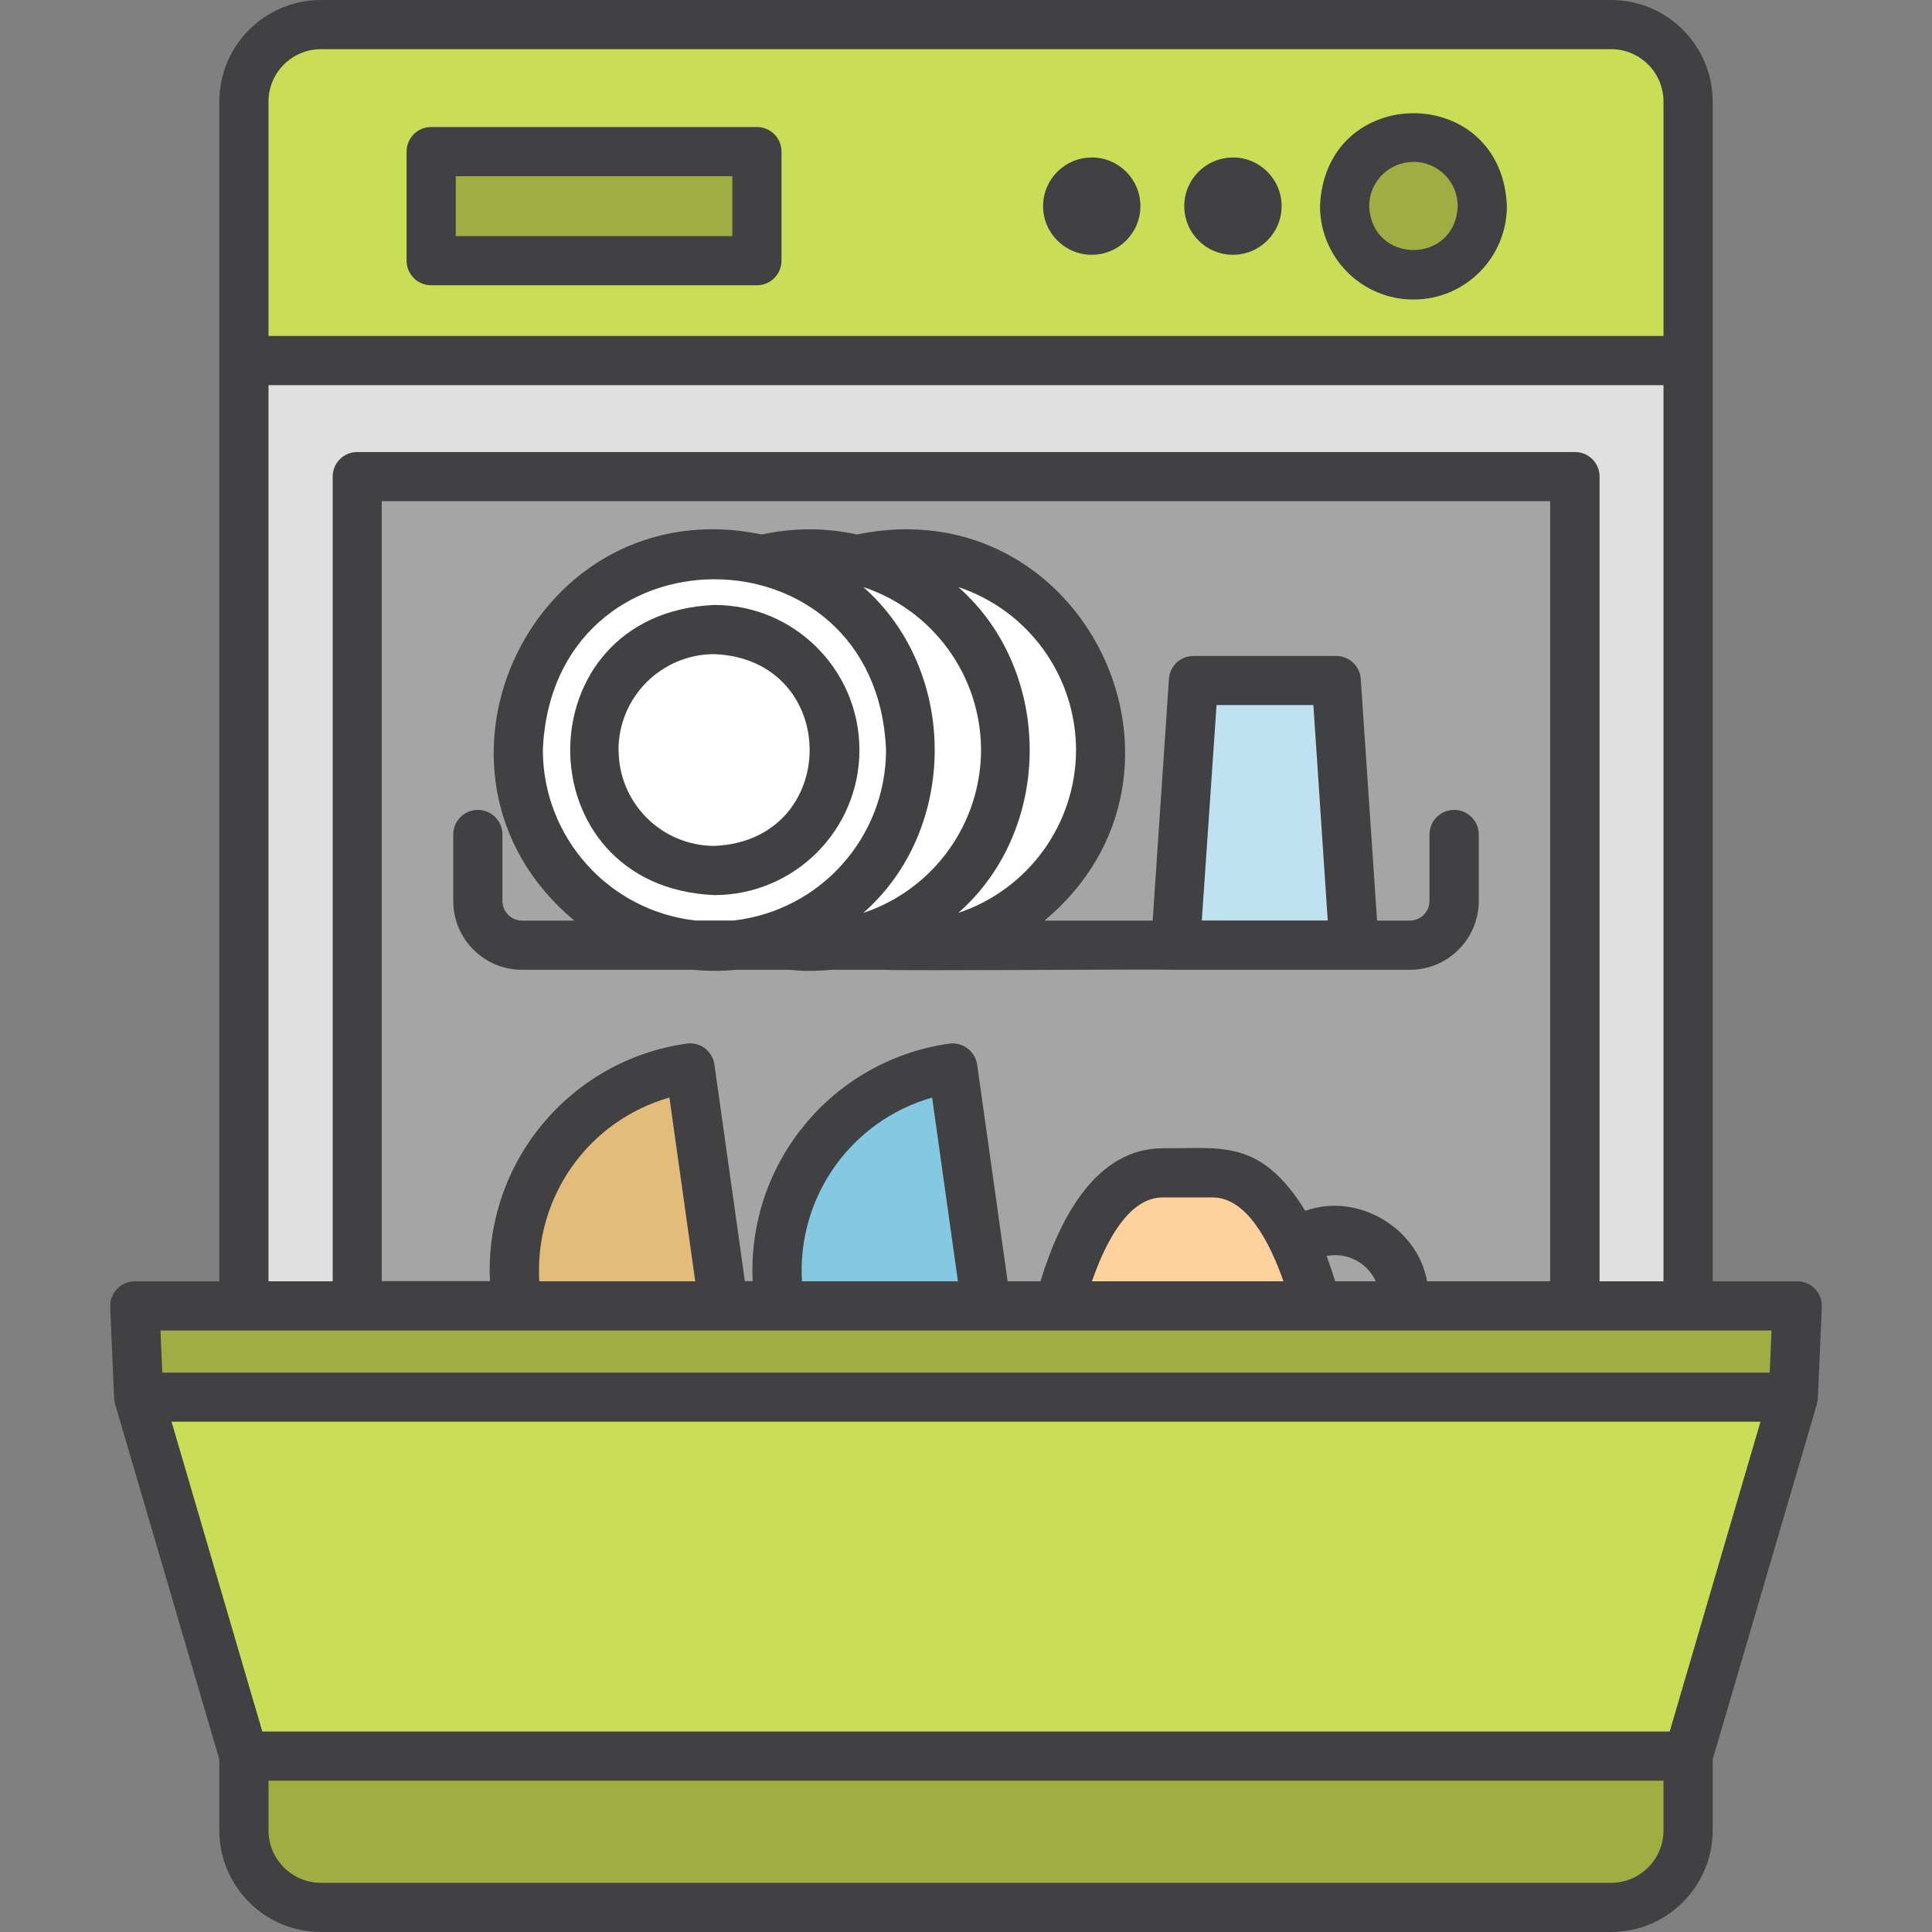 <svg id="Capa_1" height="512" viewBox="0 0 392.88 392.88" width="512" xmlns="http://www.w3.org/2000/svg"><rect x="0" y="0" width="392.88" height="392.88" fill="#808080" stroke="none"/><g><path d="m49.601 265.561v-244.91-.001c0-8.65 7-15.65 15.65-15.65h262.38c8.64 0 15.65 7 15.65 15.65v244.91z" fill="#e0e0e0"></path><path d="m72.651 265.241v-168.32h247.58v168.32" fill="#a5a5a5"></path><path d="m343.281 357.111v15.16c0 8.64-7.01 15.65-15.65 15.65h-262.38c-8.65 0-15.65-7.01-15.65-15.65v-15.16" fill="#9fad42"></path><path d="m215.321 265.561c3.43-13 9.76-27.06 21.13-27.06h10.12c11.37 0 17.7 14 21.13 27.07z" fill="#ffd19d"></path><path d="m147.091 265.561-6.79-48.35c-22.7 3.21-38.5 24.2-35.3 46.9.07.49.15 1 .23 1.46z" fill="#e3bb7b"></path><path d="m200.511 265.561-6.79-48.35c-22.71 3.18-38.54 24.17-35.36 46.88v.01c.07.49.15 1 .23 1.46z" fill="#84c8e1"></path><path d="m275.371 192.191h-36.3l3.63-53.82h29.04z" fill="#bfe1f0"></path><path d="m364.671 284.131h-336.46l21.39 72.94h293.68z" fill="#c9dd57"></path><path d="m365.471 265.561h-338.06l.8 18.57h336.46z" fill="#9fad42"></path><g fill="#fff"><path d="m145.291 112.611c-22.036-.014-39.911 17.839-39.925 39.875s17.839 39.911 39.875 39.925h.05c22.039 0 39.905-17.866 39.905-39.905s-17.866-39.905-39.905-39.905z"></path><path d="m164.611 112.611c-22.036-.014-39.911 17.839-39.925 39.875s17.839 39.911 39.875 39.925h.05c22.039 0 39.905-17.866 39.905-39.905s-17.866-39.905-39.905-39.905z"></path><path d="m183.921 112.611c-22.036-.014-39.911 17.839-39.925 39.875s17.839 39.911 39.875 39.925h.05c22.039 0 39.905-17.866 39.905-39.905s-17.866-39.905-39.905-39.905z"></path></g><path d="m327.631 5.001h-262.38c-8.65 0-15.65 7-15.65 15.65v52.67h293.68v-52.67c0-8.65-7.01-15.65-15.65-15.65z" fill="#c9dd57"></path><g fill="#9fad42"><path d="m287.431 27.931c-7.726 0-13.99 6.264-13.99 13.99s6.264 13.99 13.99 13.99c7.726.004 13.993-6.256 13.997-13.983.004-7.726-6.256-13.993-13.983-13.997-.005 0-.01 0-.014 0z"></path><path d="m87.671 30.831h66.24v22.17h-66.24z"></path></g><g fill="#414042"><path d="m250.721 32.031c-5.462-.002-9.892 4.424-9.894 9.886s4.424 9.892 9.886 9.894h.008c5.465 0 9.895-4.43 9.895-9.895s-4.43-9.895-9.895-9.895z"></path><path d="m222.011 32.031c-5.462-.002-9.892 4.424-9.894 9.886s4.424 9.892 9.886 9.894h.008c5.465 0 9.895-4.43 9.895-9.895s-4.43-9.895-9.895-9.895z"></path><path d="m287.431 60.911c10.49 0 19-8.51 19-19-1-25.19-36.94-25.18-38 0 0 10.49 8.5 19 19 19zm0-28c4.97 0 9 4.02 9 9-.47 11.92-17.51 11.91-18 0 .01-4.97 4.03-8.99 9-8.98z"></path><path d="m295.691 164.701c-2.77 0-5 2.23-5 5v13.51c0 2.2-1.8 4-4 4h-6.66l-3.32-49.16c-.18-2.63-2.37-4.67-5-4.66h-29c-2.64-.01-4.83 2.03-5 4.66l-3.31 49.16h-22c35.92-30 8.14-88.15-38.13-78.52h-.001c-6.37-1.4-12.96-1.4-19.32 0-46.3-9.64-74.08 48.56-38.16 78.52h-10.62c-2.21 0-4-1.8-4-4v-13.51c0-2.77-2.24-5-5-5-2.77 0-5 2.23-5 5v13.51c0 7.73 6.26 14 14 14h34.71c2.92.28 5.88.28 8.81 0h10.68c1.41.13 2.82.22 4.24.22s2.95-.08 4.4-.22h10.6c4.92.26 53.35-.16 59.46 0h47.64c7.73 0 14-6.27 14-14v-13.51c0-2.77-2.24-5.01-5-5.01-.01-.01-.02 0-.03 0zm-96.19-12.19c-.04 15.03-9.68 28.37-23.94 33.13 19.36-17 19.35-49.22 0-66.26 14.26 4.75 23.9 18.09 23.94 33.13zm19.32 0c-.04 15.04-9.68 28.38-23.95 33.13 19.37-17 19.36-49.22 0-66.26 14.27 4.74 23.91 18.08 23.95 33.13zm-108.43 0c1.92-46.29 67.88-46.28 69.79 0-.02 17.75-13.36 32.67-31 34.68h-7.73c-17.67-1.98-31.04-16.91-31.06-34.68zm134 34.68 3-43.82h19.69l2.92 43.82z"></path><path d="m174.771 152.511c-.02-16.28-13.21-29.47-29.48-29.49-39.12 1.62-39.11 57.36 0 59 16.28-.03 29.47-13.23 29.48-29.51zm-49 0v-.001c.01-10.76 8.73-19.48 19.49-19.49 25.85 1.07 25.84 37.91 0 39-10.76-.03-19.47-8.76-19.46-19.51z"></path><path d="m365.471 260.561h-17.19v-239.91-.001c-.02-11.4-9.26-20.64-20.65-20.65h-262.38c-11.4.01-20.64 9.25-20.65 20.65v239.91h-17.19c-1.37 0-2.67.56-3.61 1.55-.95.98-1.45 2.3-1.39 3.67l.8 18.57c.02.4.09.8.2 1.19l21.19 72.25v14.44c.01 11.39 9.25 20.63 20.65 20.65h262.38c11.39-.02 20.63-9.26 20.65-20.65v-14.44l21.19-72.25h-.001c.1-.39.17-.79.2-1.19l.8-18.57v-.001c.12-2.76-2.02-5.1-4.78-5.22-.08-.01-.15-.01-.23-.01zm-300.22-250.56h262.38c5.87 0 10.64 4.77 10.65 10.65v47.67h-283.68v-47.67c.01-5.88 4.77-10.64 10.65-10.65zm-10.65 68.32h283.68v182.24h-13v-163.64c0-2.77-2.24-5-5-5h-247.63c-2.77 0-5 2.23-5 5v163.64h-13.05zm206.4 182.24h-38.95c2.8-8.07 7.47-17.06 14.4-17.06h10.12c6.92 0 11.589 8.99 14.43 17.06zm10.51 0c-.56-1.827-1.14-3.543-1.74-5.15 4.12-.81 8.26 1.32 10 5.15zm18.69 0c-1.93-10.88-14.11-18.15-24.77-14.34-9.12-14.73-17.09-12.63-28.94-12.72-13.48 0-20.91 13.95-24.91 27.06h-6.68l-6.19-44.05c-.19-1.32-.89-2.5-1.95-3.29-1.06-.82-2.39-1.18-3.7-1-23.8 3.36-41.13 24.29-40 48.3h-1.59l-6.19-44.05h-.001c-.39-2.74-2.92-4.64-5.65-4.25-23.8 3.37-41.13 24.29-40 48.3h-22v-158.6h237.6v158.64zm-127.12 0h-.001c-1.03-17.12 9.98-32.66 26.47-37.37l5.25 37.37zm-53.41 0c-1.04-17.12 9.97-32.66 26.46-37.37l5.25 37.37zm-4.47 10h255.05l-.37 8.57h-326.88l-.37-8.57zm222.43 112.32h-262.38c-5.88-.02-10.64-4.78-10.65-10.65v-10.12h283.68v10.16c-.03 5.86-4.79 10.6-10.65 10.61zm11.91-30.77h-286.2l-18.46-63h323.12z"></path><path d="m87.681 58.011h66.24c2.76 0 5-2.24 5-5v-22.18c0-2.77-2.24-5-5-5h-66.24c-2.77 0-5 2.23-5 5v22.18c0 2.76 2.23 5 5 5zm5-22.18h56.24v12.18h-56.24z"></path></g></g></svg>